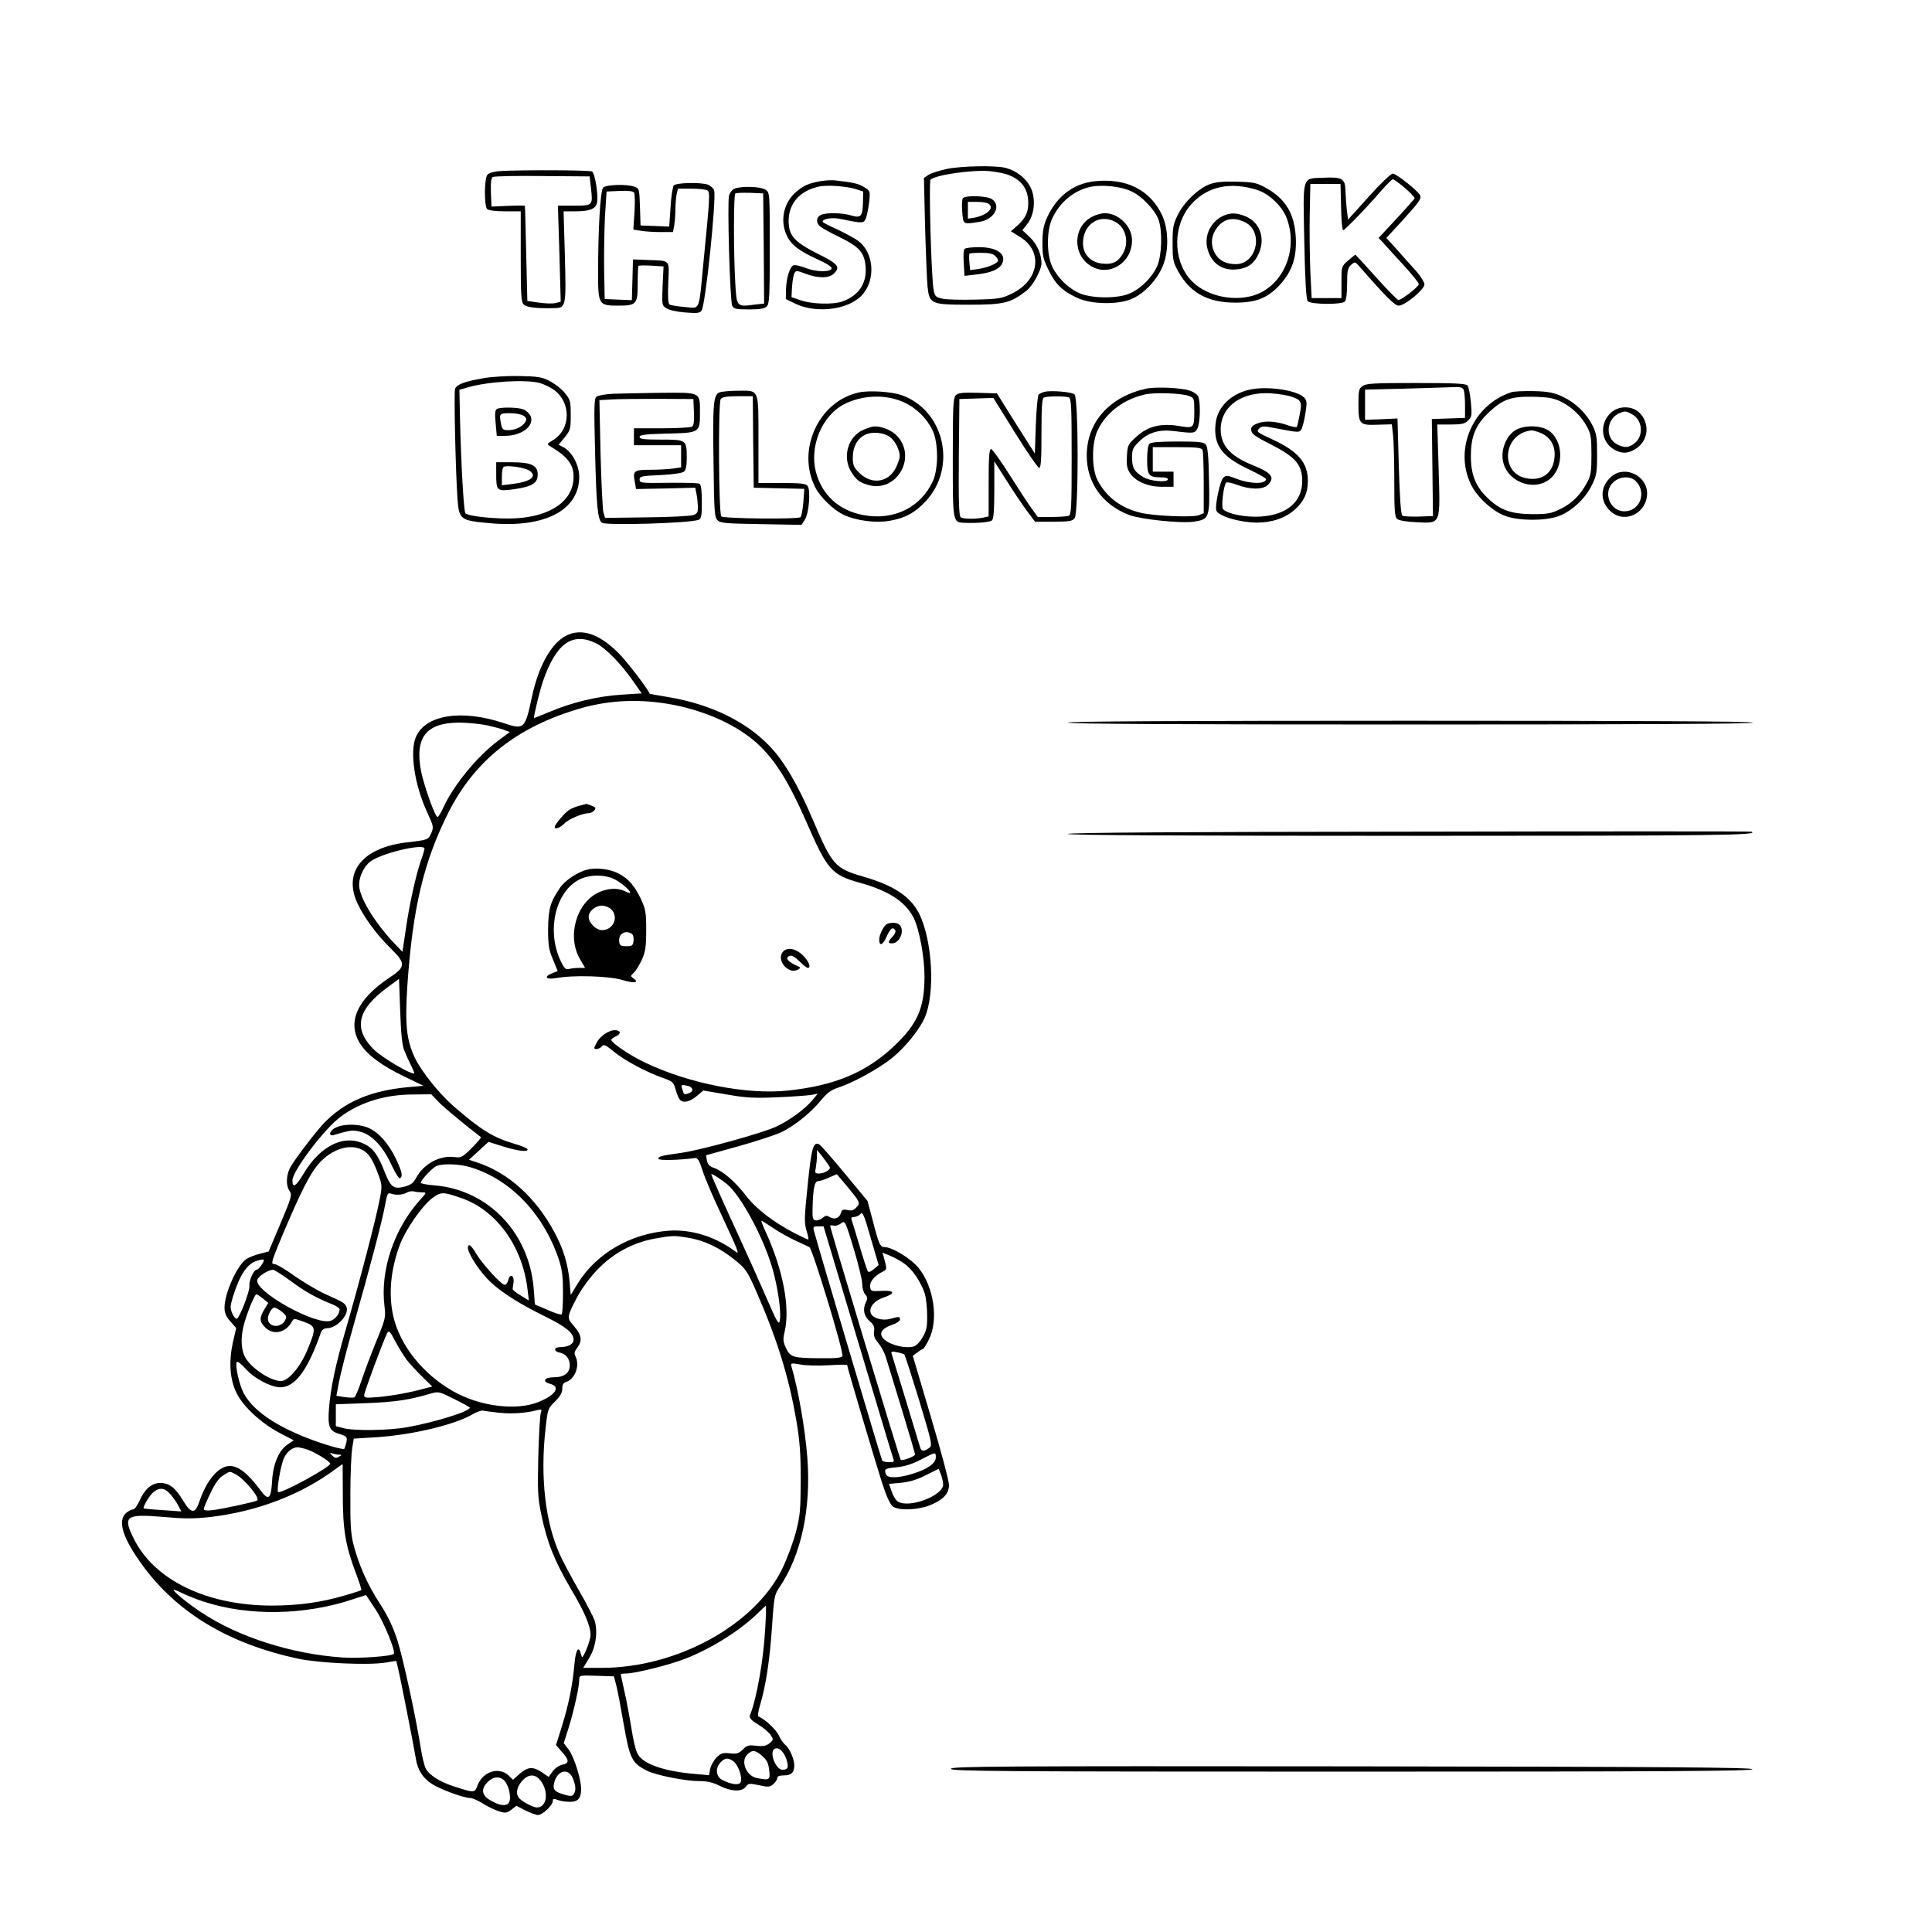 <?xml version="1.0" standalone="no"?>
<!DOCTYPE svg PUBLIC "-//W3C//DTD SVG 20010904//EN"
 "http://www.w3.org/TR/2001/REC-SVG-20010904/DTD/svg10.dtd">
<svg version="1.0" xmlns="http://www.w3.org/2000/svg"
 width="1024pt" height="1024pt" viewBox="0 0 1024 1024"
 preserveAspectRatio="xMidYMid meet">
<g transform="translate(0,1024) scale(0.1,-0.1)"
fill="#000000" stroke="none">
<path d="M5015 9344 c-38 -9 -81 -22 -94 -31 l-24 -16 6 -256 c4 -141 10 -284
13 -319 10 -94 18 -97 224 -97 180 0 215 9 298 72 35 26 82 111 82 148 0 48
-24 102 -62 138 l-39 37 28 36 c39 51 44 142 11 199 -26 45 -73 80 -127 95
-52 14 -235 11 -316 -6z m315 -26 c80 -25 120 -76 120 -154 0 -53 -17 -85 -64
-125 l-28 -25 50 -31 c122 -76 100 -229 -45 -299 -53 -26 -68 -29 -193 -32
-74 -2 -153 0 -175 5 -36 8 -40 12 -47 48 -12 70 -26 569 -16 582 20 25 220
54 313 46 28 -3 66 -10 85 -15z"/>
<path d="M5104 9190 c-5 -5 -7 -37 -4 -72 6 -70 2 -68 96 -53 74 13 112 85 62
119 -25 18 -138 22 -154 6z m134 -29 c36 -22 -4 -61 -75 -75 l-33 -5 0 44 0
45 48 0 c26 0 53 -4 60 -9z"/>
<path d="M5114 8922 c-7 -4 -9 -33 -6 -76 l4 -68 61 7 c76 8 122 27 137 55 28
52 -24 90 -122 90 -35 0 -68 -4 -74 -8z m160 -38 c9 -8 16 -19 16 -24 0 -15
-51 -37 -101 -45 l-47 -7 -4 42 c-2 22 -2 43 1 46 2 2 30 4 62 4 39 0 63 -5
73 -16z"/>
<path d="M2645 9333 c-31 -3 -55 -10 -62 -20 -17 -22 -17 -165 -1 -181 7 -7
44 -12 95 -12 l83 0 0 -239 c0 -204 2 -242 16 -255 15 -15 71 -22 163 -19 61
1 62 9 55 275 l-7 238 61 0 c77 0 108 12 116 44 9 35 -10 157 -26 167 -12 8
-389 9 -493 2z m487 -88 c11 -95 10 -95 -89 -95 l-86 0 8 -255 7 -254 -27 -7
c-15 -4 -54 -3 -88 2 l-62 9 -6 250 c-3 138 -6 252 -7 254 -1 2 -41 2 -89 0
l-88 -4 -3 74 c-2 53 1 77 10 83 7 4 126 7 263 5 l250 -2 7 -60z"/>
<path d="M7255 9198 l-110 -122 -7 55 c-3 30 -6 75 -7 101 -1 61 -19 71 -116
66 -116 -5 -109 18 -102 -336 4 -208 10 -308 18 -318 15 -18 179 -20 197 -2 7
7 12 43 12 93 0 70 3 85 21 101 21 19 21 18 51 -16 132 -151 181 -200 201
-200 34 0 137 86 137 113 -1 12 -20 43 -43 69 -23 25 -68 76 -100 112 l-59 65
84 91 c92 102 102 115 95 135 -9 21 -126 115 -145 115 -10 0 -67 -55 -127
-122z m191 46 c30 -26 53 -51 52 -55 -2 -4 -45 -53 -97 -109 l-94 -101 25 -27
c13 -15 61 -67 106 -116 45 -49 82 -95 82 -102 0 -13 -91 -84 -108 -84 -6 0
-59 54 -118 120 -59 66 -109 120 -110 120 -2 0 -19 -14 -39 -31 -35 -31 -35
-31 -35 -115 l0 -84 -79 0 -79 0 -7 143 c-3 78 -5 214 -3 302 l3 160 80 0 80
0 3 -122 c1 -68 6 -123 11 -123 9 0 130 125 205 213 28 31 54 57 59 57 5 0 33
-21 63 -46z"/>
<path d="M4350 9280 c-62 -11 -91 -23 -129 -56 -67 -56 -88 -151 -52 -230 23
-51 64 -83 165 -129 47 -21 76 -40 74 -48 -7 -20 -81 -19 -136 2 -28 11 -58
18 -66 15 -20 -8 -38 -66 -40 -128 l-1 -51 47 -23 c101 -50 252 -39 335 24 95
72 95 236 2 307 -19 14 -69 41 -111 61 -43 19 -78 37 -78 41 0 16 53 24 97 14
118 -24 122 -24 133 6 6 15 13 54 17 86 6 57 5 58 -28 78 -30 18 -56 24 -154
35 -16 2 -50 0 -75 -4z m188 -43 l37 -12 -1 -58 c-2 -74 -11 -84 -62 -69 -49
15 -137 16 -163 2 -24 -13 -25 -42 -1 -61 9 -8 56 -34 104 -57 102 -50 130
-81 136 -156 7 -89 -38 -155 -127 -185 -49 -16 -158 -13 -216 7 l-50 17 3 54
c2 30 7 62 12 72 9 16 12 16 60 -2 67 -25 124 -25 151 2 34 34 20 51 -79 100
-132 66 -162 99 -162 178 0 93 59 160 160 182 44 10 149 2 198 -14z"/>
<path d="M5800 9279 c-110 -12 -198 -79 -249 -189 -20 -44 -25 -71 -26 -135 0
-71 4 -88 33 -147 37 -76 73 -110 152 -147 75 -35 220 -37 291 -4 63 28 125
93 157 162 38 80 38 202 1 281 -63 134 -191 198 -359 179z m192 -51 c57 -24
130 -100 149 -154 21 -60 17 -190 -8 -245 -26 -58 -83 -116 -142 -143 -64 -30
-206 -29 -272 1 -58 26 -116 83 -143 142 -29 63 -29 187 0 251 41 89 116 151
205 170 60 12 154 3 211 -22z"/>
<path d="M5790 9092 c-103 -51 -108 -201 -8 -262 97 -59 218 17 218 136 0 74
-70 144 -145 144 -16 0 -46 -8 -65 -18z m120 -27 c58 -30 77 -112 40 -172 -26
-43 -54 -56 -109 -50 -61 7 -101 49 -101 108 0 100 86 157 170 114z"/>
<path d="M6413 9264 c-61 -22 -137 -95 -170 -162 -25 -50 -28 -68 -28 -152 0
-87 3 -100 30 -149 63 -114 159 -166 305 -165 109 0 172 26 235 96 64 72 88
142 83 248 -6 127 -55 208 -160 265 -47 26 -64 30 -153 32 -71 2 -112 -2 -142
-13z m251 -31 c66 -21 137 -91 159 -158 58 -169 -27 -356 -182 -402 -118 -34
-263 4 -335 89 -91 106 -88 286 5 392 86 98 208 125 353 79z"/>
<path d="M6490 9099 c-70 -28 -110 -106 -90 -178 21 -79 81 -119 162 -108 55
7 87 32 110 84 36 82 5 166 -72 197 -45 18 -74 19 -110 5z m107 -36 c102 -48
66 -223 -47 -223 -56 0 -94 22 -115 66 -20 43 -14 90 17 129 36 47 86 56 145
28z"/>
<path d="M3571 9257 c-6 -8 -14 -60 -17 -116 l-7 -102 -76 3 -76 3 -3 98 c-3
94 -4 98 -28 107 -39 15 -150 12 -167 -4 -15 -15 -27 -216 -27 -456 0 -164 4
-170 105 -170 99 0 105 7 105 119 0 48 2 90 4 92 2 2 33 3 68 1 l65 -4 -5
-103 c-4 -100 -4 -103 20 -119 14 -9 57 -19 99 -22 61 -5 77 -4 87 9 21 24 80
596 67 638 -4 11 -18 24 -32 30 -38 14 -169 11 -182 -4z m178 -26 c15 -10 14
-32 -20 -376 -26 -274 -16 -249 -100 -242 -38 3 -74 9 -80 13 -8 4 -10 41 -7
115 5 126 14 116 -107 121 l-80 3 -3 -108 -3 -108 -72 3 -72 3 -3 160 c-1 88
1 216 5 285 l8 125 69 3 c46 2 72 -1 77 -9 4 -7 5 -54 2 -104 l-6 -92 39 -6
c22 -4 69 -7 105 -7 l66 0 7 38 c3 20 6 58 6 83 0 26 3 61 6 78 l7 31 71 0
c39 0 77 -4 85 -9z"/>
<path d="M3893 9240 c-12 -5 -25 -21 -29 -36 -10 -41 5 -563 17 -585 8 -16 21
-19 89 -19 58 0 83 4 94 16 14 13 16 55 16 309 0 292 0 294 -22 309 -25 18
-127 21 -165 6z m155 -317 l2 -292 -54 -6 c-92 -12 -92 -11 -99 118 -9 150 -9
462 0 471 4 4 39 5 78 4 l70 -3 3 -292z"/>
<path d="M2560 8235 c-98 -17 -140 -33 -148 -56 -7 -19 3 -448 13 -587 9 -106
15 -111 171 -125 290 -27 474 68 474 246 0 61 -38 132 -83 156 l-26 14 32 39
c30 37 32 45 32 118 0 73 -2 81 -31 117 -17 21 -53 49 -80 63 -42 22 -63 25
-164 27 -63 1 -149 -4 -190 -12z m301 -25 c20 -6 51 -20 70 -33 98 -66 97
-213 -2 -271 -30 -18 -31 -20 -15 -30 94 -56 126 -97 126 -163 0 -125 -116
-209 -305 -220 -92 -6 -252 10 -268 26 -9 9 -23 255 -29 506 l-3 149 45 13
c106 31 307 43 381 23z"/>
<path d="M2633 8072 c-9 -6 -11 -27 -6 -75 l6 -67 44 0 c89 0 158 54 135 106
-7 13 -23 29 -38 34 -30 12 -124 13 -141 2z m143 -36 c15 -12 17 -18 8 -33
-15 -25 -53 -43 -90 -43 -27 0 -32 4 -38 31 -11 57 -10 59 47 59 31 0 61 -6
73 -14z"/>
<path d="M2630 7728 c0 -91 3 -93 94 -81 97 14 126 32 126 78 0 49 -35 65
-140 65 l-80 0 0 -62z m175 18 c46 -30 9 -59 -88 -71 l-57 -7 0 44 c0 25 3 48
8 52 11 13 111 -1 137 -18z"/>
<path d="M7222 8194 c-20 -14 -22 -24 -22 -98 0 -105 6 -111 105 -107 l72 2 6
-53 c4 -29 7 -139 7 -244 0 -163 2 -194 16 -205 9 -8 52 -15 104 -17 128 -6
124 -15 115 283 l-7 235 71 0 c59 0 75 4 92 21 20 20 21 28 15 97 -4 42 -12
82 -18 89 -8 10 -72 13 -272 13 -221 0 -265 -2 -284 -16z m536 -21 c4 -10 7
-47 7 -83 l0 -65 -88 -3 -88 -3 3 -257 3 -257 -75 -3 c-41 -1 -80 1 -87 5 -8
6 -14 88 -19 262 l-7 253 -86 -4 -86 -3 0 80 0 80 205 5 c113 3 229 7 258 8
42 2 54 -1 60 -15z"/>
<path d="M6075 8180 c-195 -43 -315 -178 -315 -355 0 -145 84 -261 226 -315
63 -23 274 -45 341 -35 82 12 86 21 81 220 -2 126 -7 177 -17 189 -11 13 -36
16 -150 16 -93 0 -141 -4 -149 -12 -7 -7 -12 -41 -12 -85 0 -82 9 -93 74 -93
20 0 36 -4 36 -10 0 -19 -93 -11 -130 11 -49 30 -59 48 -60 103 0 43 4 53 38
86 48 48 105 65 187 55 103 -13 108 -12 122 15 15 30 17 143 3 170 -5 10 -24
23 -42 29 -44 16 -183 22 -233 11z m228 -39 c26 -10 27 -14 27 -78 0 -93 -2
-94 -80 -81 -96 16 -166 -1 -226 -56 -45 -40 -48 -46 -51 -102 -3 -46 0 -66
15 -90 29 -45 95 -74 170 -74 l62 0 0 40 0 40 -55 0 -55 0 0 65 0 65 129 0
c108 0 130 -3 135 -16 3 -9 6 -87 6 -175 l0 -159 -27 -11 c-31 -12 -229 -4
-302 12 -107 24 -185 82 -233 172 -33 61 -33 202 1 269 46 94 140 164 253 188
53 11 193 6 231 -9z"/>
<path d="M6641 8178 c-108 -17 -188 -90 -198 -182 -13 -114 32 -176 175 -243
50 -24 92 -47 92 -52 0 -28 -82 -27 -155 1 -52 20 -57 20 -72 5 -17 -17 -45
-150 -36 -173 11 -30 123 -63 214 -64 82 0 154 25 204 71 47 44 66 85 67 147
1 98 -50 159 -186 222 -83 38 -88 42 -73 58 15 14 24 15 84 3 129 -25 130 -25
142 -4 5 11 15 49 20 83 9 55 8 67 -6 82 -34 37 -177 61 -272 46z m200 -39
c57 -19 61 -27 48 -94 -6 -33 -13 -63 -15 -67 -3 -4 -21 -1 -42 6 -68 24 -127
28 -167 12 -29 -12 -36 -20 -33 -38 2 -18 25 -34 97 -70 138 -70 173 -110 173
-198 0 -110 -82 -180 -223 -188 -79 -5 -176 15 -197 40 -10 13 3 125 17 140 4
4 30 -1 59 -12 69 -26 136 -26 162 0 39 39 21 64 -79 104 -120 48 -171 105
-171 190 0 123 113 203 271 191 36 -3 81 -10 100 -16z"/>
<path d="M3813 8160 c-32 -13 -36 -61 -31 -380 3 -251 5 -281 21 -297 15 -16
44 -18 231 -21 l214 -4 17 26 c23 34 33 159 15 181 -10 12 -38 15 -136 15
l-124 0 0 229 c0 274 5 261 -108 260 -42 0 -87 -4 -99 -9z m179 -262 l3 -243
134 -3 134 -3 -5 -70 c-3 -39 -10 -75 -15 -80 -12 -12 -407 -8 -420 4 -14 15
-17 605 -3 622 9 11 34 15 91 15 l79 0 2 -242z"/>
<path d="M4553 8160 c-213 -45 -333 -305 -232 -503 27 -53 95 -118 149 -145
65 -31 167 -45 241 -33 86 14 140 44 198 107 165 181 95 480 -131 560 -53 18
-170 26 -225 14z m239 -53 c64 -29 119 -83 150 -146 32 -65 33 -205 2 -272
-65 -140 -208 -209 -368 -179 -130 24 -220 107 -252 230 -34 135 32 296 149
357 97 50 224 55 319 10z"/>
<path d="M4574 7961 c-80 -36 -110 -143 -63 -221 27 -44 44 -57 93 -71 145
-40 255 141 155 256 -29 33 -80 55 -124 55 -11 0 -38 -9 -61 -19z m145 -39
c14 -10 33 -37 41 -60 13 -38 12 -45 -6 -89 -36 -89 -131 -108 -201 -38 -28
28 -33 40 -33 80 0 56 23 99 64 120 38 19 100 14 135 -13z"/>
<path d="M5535 8163 c-11 -3 -24 -9 -30 -14 -5 -6 -12 -78 -15 -162 l-5 -151
-101 159 -100 160 -101 3 c-82 2 -104 0 -117 -13 -14 -14 -16 -55 -16 -330 0
-347 -1 -344 63 -346 65 -3 132 3 145 13 8 8 12 53 12 162 l0 151 63 -99 c34
-54 82 -126 107 -160 l46 -61 98 0 c85 0 100 3 112 19 21 30 21 638 -1 656
-16 13 -127 22 -160 13z m129 -29 c14 -5 16 -42 16 -314 0 -272 -2 -309 -16
-314 -9 -3 -49 -6 -90 -6 l-74 0 -29 41 c-17 22 -70 103 -118 179 -48 77 -94
140 -100 140 -10 0 -13 -42 -13 -179 l0 -178 -31 -7 c-43 -8 -101 -7 -117 2
-9 7 -12 77 -10 318 l3 309 90 3 90 3 115 -185 c63 -102 121 -185 128 -186 9
0 12 43 12 184 0 138 3 186 13 189 18 8 113 8 131 1z"/>
<path d="M8010 8161 c-202 -66 -305 -300 -214 -488 33 -69 118 -146 186 -169
72 -25 206 -25 275 -1 70 24 145 93 180 165 25 51 28 67 28 162 0 91 -3 112
-24 154 -33 66 -91 122 -160 154 -46 21 -73 27 -151 29 -52 1 -106 -1 -120 -6z
m264 -50 c58 -29 108 -77 138 -134 20 -36 23 -57 23 -147 0 -90 -3 -111 -23
-147 -35 -66 -79 -110 -140 -140 -50 -25 -68 -28 -152 -28 -113 1 -170 22
-237 87 -63 61 -88 126 -87 223 0 105 27 167 100 234 72 66 116 81 234 78 77
-2 104 -7 144 -26z"/>
<path d="M8032 7960 c-47 -29 -76 -98 -67 -158 17 -112 160 -171 248 -102 79
62 74 209 -8 260 -44 27 -128 27 -173 0z m132 -14 c49 -20 76 -61 76 -113 0
-88 -54 -140 -137 -130 -156 17 -143 239 15 256 7 0 27 -5 46 -13z"/>
<path d="M3250 8153 c-41 -2 -81 -9 -89 -16 -12 -10 -13 -54 -7 -292 7 -290
14 -361 37 -376 25 -15 469 -2 512 16 14 6 17 21 17 95 0 56 -4 91 -12 96 -6
4 -80 6 -165 5 -144 -2 -153 -1 -153 17 0 17 10 20 110 24 66 3 116 11 125 18
10 9 15 31 15 72 0 97 -2 98 -135 98 -92 0 -115 3 -115 14 0 11 30 15 146 18
174 4 174 4 174 114 0 107 4 104 -208 102 -97 -1 -211 -4 -252 -5z m428 -97
c2 -49 -1 -72 -10 -77 -7 -5 -79 -9 -160 -9 l-148 0 0 -45 0 -45 125 0 125 0
0 -59 0 -58 -46 -7 c-26 -3 -80 -6 -121 -6 -83 0 -90 -6 -78 -66 l6 -36 157 3
157 4 6 -30 c4 -17 7 -47 8 -68 1 -31 -3 -39 -24 -47 -14 -5 -125 -11 -247
-12 l-221 -3 -9 30 c-4 17 -11 157 -15 312 l-6 282 64 4 c35 2 147 3 249 3
l185 -1 3 -69z"/>
<path d="M8545 8058 c-71 -56 -63 -163 16 -204 38 -19 68 -18 107 6 69 42 79
134 22 192 -37 36 -103 39 -145 6z m104 -13 c57 -29 65 -115 14 -155 -31 -24
-54 -25 -92 -5 -66 33 -57 137 14 166 28 11 33 11 64 -6z"/>
<path d="M8542 7715 c-64 -54 -64 -136 -1 -189 75 -63 189 -3 189 99 0 94
-117 150 -188 90z m128 -25 c60 -60 22 -160 -60 -160 -79 0 -117 104 -57 156
35 30 89 32 117 4z"/>
<path d="M2999 6870 c-78 -41 -146 -163 -180 -325 -36 -169 -41 -174 -148
-138 -224 75 -417 45 -467 -74 -33 -78 -7 -253 60 -398 34 -73 35 -79 22 -110
-15 -36 -18 -37 -131 -50 -234 -28 -338 -157 -260 -324 35 -74 101 -164 174
-236 84 -82 83 -99 -8 -159 -169 -113 -223 -236 -152 -348 38 -60 114 -116
236 -175 l100 -48 -80 -7 c-200 -18 -340 -78 -449 -192 -44 -47 -142 -175
-174 -227 -25 -42 -29 -100 -7 -132 14 -21 10 -33 -48 -171 l-63 -149 -46 -12
c-25 -6 -58 -19 -72 -28 -49 -33 -116 -181 -116 -258 0 -28 8 -47 31 -73 l31
-35 -18 -77 c-22 -102 -16 -195 20 -268 35 -71 130 -159 228 -211 l75 -39 -31
-21 c-48 -31 -79 -104 -84 -196 -5 -93 -19 -105 -59 -51 -66 90 -118 132 -165
132 -59 0 -122 -74 -160 -185 -23 -70 -44 -70 -86 -1 -42 70 -74 96 -122 96
-46 0 -83 -32 -111 -95 -11 -25 -26 -45 -33 -45 -8 0 -24 -8 -36 -18 -50 -40
-20 -135 88 -282 184 -250 455 -412 820 -491 112 -24 375 -36 465 -21 l57 9 9
-36 c10 -37 84 -414 96 -487 9 -55 36 -98 84 -129 42 -28 170 -75 204 -75 11
0 41 -13 66 -29 25 -16 63 -34 85 -41 34 -11 41 -10 66 8 l27 21 48 -25 c27
-13 57 -24 67 -24 23 0 78 52 78 74 0 13 5 14 26 6 14 -6 43 -10 64 -10 44 0
60 18 60 69 0 52 -38 171 -66 208 l-26 34 26 82 c28 91 56 215 56 253 0 25 0
25 92 22 l92 -3 13 -50 c7 -27 24 -117 38 -199 33 -188 43 -210 124 -251 47
-24 203 -55 276 -55 44 0 73 -7 109 -25 61 -31 119 -33 139 -5 13 18 18 19 70
8 50 -11 58 -10 77 7 11 10 20 24 20 32 0 8 12 13 33 13 41 0 57 15 57 53 0
34 -26 93 -49 110 -9 7 -24 29 -33 49 -15 32 -77 89 -108 100 -5 2 -1 30 9 63
29 94 51 235 63 415 10 154 13 168 38 205 117 172 170 419 149 690 -12 154
-48 361 -85 486 -4 14 2 15 48 7 29 -6 97 -7 151 -4 53 3 97 4 97 1 0 -10 150
-515 186 -627 24 -73 42 -112 57 -123 31 -22 125 -19 191 5 72 28 106 62 106
109 0 21 -43 183 -96 361 l-96 324 24 18 c12 9 26 18 30 18 3 0 18 23 32 52
51 102 26 276 -54 376 -38 49 -140 112 -181 112 -24 0 -31 15 -63 140 l-28
105 -120 145 c-66 80 -127 149 -135 154 -32 18 -42 -16 -62 -214 -18 -174 -19
-200 -6 -243 8 -26 12 -47 9 -47 -2 0 -35 15 -72 34 -111 57 -206 130 -259
200 -55 72 -122 130 -169 146 -23 8 -33 19 -37 38 -3 15 -4 28 -4 29 1 1 79
22 172 48 93 26 197 60 230 76 73 37 153 102 208 169 31 38 52 53 91 66 77 25
210 98 281 154 69 55 147 150 176 216 57 128 41 412 -30 553 -46 90 -135 149
-296 195 -150 44 -164 59 -270 309 -77 180 -152 307 -228 385 -126 130 -310
219 -532 257 -55 9 -100 17 -101 18 -18 37 -119 168 -164 214 -104 105 -199
136 -281 93z m163 -41 c48 -24 128 -106 190 -194 l49 -70 -108 -7 c-124 -8
-261 -40 -380 -91 -46 -19 -83 -34 -83 -32 0 18 33 152 48 195 70 202 157 263
284 199z m408 -325 c178 -35 340 -110 444 -205 94 -86 166 -202 258 -411 113
-260 135 -285 286 -327 151 -42 240 -99 284 -185 30 -58 58 -208 58 -311 0
-168 -37 -253 -164 -372 -145 -137 -313 -207 -558 -233 -218 -24 -532 38 -763
150 -79 38 -175 103 -175 119 0 4 12 13 26 19 28 13 24 32 -8 32 -29 0 -73
-29 -92 -60 -9 -16 -16 -31 -16 -34 0 -12 28 -6 40 8 10 13 20 8 66 -30 58
-47 173 -108 262 -139 48 -17 53 -23 63 -60 6 -22 16 -46 21 -52 17 -21 51
-15 90 17 l36 30 124 -21 c103 -18 146 -20 263 -15 77 3 158 9 180 12 l39 7
-28 -34 c-40 -48 -121 -107 -191 -140 -72 -34 -393 -123 -502 -139 -113 -16
-123 -19 -123 -32 0 -10 110 -7 193 4 15 2 23 -12 41 -67 12 -38 56 -142 98
-230 41 -88 79 -171 83 -185 8 -24 7 -24 -16 -7 -104 75 -228 112 -344 104
-203 -15 -384 -120 -483 -280 l-37 -61 -6 71 c-9 95 -33 174 -80 261 -99 186
-248 319 -414 372 l-39 13 52 48 51 47 76 -24 c78 -25 141 -32 130 -14 -3 5
-32 17 -63 26 -118 35 -176 70 -326 199 -76 66 -172 185 -207 258 -45 96 -53
175 -40 382 28 410 86 656 217 917 140 278 365 456 699 553 158 46 324 52 495
19z m-990 -108 c36 -8 78 -19 93 -25 l29 -11 -59 -44 c-114 -84 -243 -242
-297 -364 -10 -23 -23 -42 -27 -42 -13 0 -70 160 -87 241 -35 180 26 259 203
259 44 0 109 -7 145 -14z m-330 -654 c0 -5 -8 -33 -19 -63 -28 -82 -61 -231
-80 -364 l-18 -120 -43 45 c-95 100 -172 221 -185 292 -9 50 23 121 67 148 72
44 278 90 278 62z m-108 -1068 c9 -23 26 -60 37 -82 12 -23 19 -42 16 -42 -28
0 -168 84 -211 125 -114 111 -92 213 70 332 l61 45 6 -168 c4 -118 10 -181 21
-210z m1506 -190 c28 -8 29 -31 1 -39 -24 -8 -24 -7 -33 23 -8 23 -4 25 32 16z
m-1323 -85 c30 -31 156 -135 224 -186 3 -2 -19 -28 -48 -57 -49 -49 -56 -53
-90 -49 -80 11 -165 -35 -206 -111 -15 -27 -28 -37 -63 -46 -56 -14 -71 -2
-103 78 -32 82 -56 118 -92 140 -110 67 -245 8 -338 -149 -41 -68 -59 -79 -59
-35 0 49 168 272 254 336 102 77 237 119 386 119 l96 1 39 -41z m-406 -253
c35 -18 56 -50 85 -128 21 -56 22 -64 10 -128 -22 -114 -106 -436 -184 -706
-51 -174 -78 -304 -86 -406 -8 -101 1 -123 57 -139 38 -12 40 -15 35 -43 -4
-16 -9 -32 -11 -35 -8 -8 -151 36 -238 74 -155 66 -255 142 -297 224 -23 46
-45 145 -35 162 4 5 24 -10 46 -35 45 -51 131 -97 182 -99 80 -2 148 89 220
296 4 9 16 17 29 17 57 0 126 80 102 118 -12 19 -17 21 -114 65 -41 19 -113
62 -160 95 -47 34 -94 62 -106 62 -20 0 -16 12 47 163 93 219 142 317 189 370
69 77 162 107 229 73z m2468 -75 c16 -22 16 -24 -2 -37 -10 -8 -30 -14 -43
-14 -22 0 -24 3 -18 31 3 17 6 46 6 63 l0 31 21 -25 c11 -14 27 -36 36 -49z
m-1896 -17 c213 -63 390 -247 471 -490 18 -55 22 -91 22 -176 0 -59 -3 -110
-7 -114 -4 -4 -37 6 -74 23 l-68 29 -6 80 c-22 298 -240 527 -524 551 -41 3
-75 10 -75 14 0 14 63 81 84 89 34 14 119 11 177 -6z m1361 -89 c74 -60 194
-282 242 -448 29 -100 48 -234 39 -277 -5 -26 -14 -9 -78 138 -40 92 -103 232
-140 312 -79 171 -145 319 -145 326 0 7 45 -22 82 -51z m647 -24 c52 -63 59
-76 49 -90 -21 -26 -30 -30 -59 -24 -21 4 -27 1 -32 -16 -7 -27 -34 -37 -59
-22 -16 10 -23 9 -38 -4 -10 -9 -27 -15 -37 -13 -16 3 -18 13 -16 73 3 102 11
135 31 135 9 0 35 9 57 19 22 10 41 18 41 17 1 -1 29 -34 63 -75z m-2260 -21
c23 0 22 -1 -11 -38 -140 -155 -214 -375 -190 -567 7 -57 5 -66 -44 -185 -28
-69 -63 -162 -78 -207 -15 -46 -32 -85 -37 -89 -5 -3 -29 -2 -53 1 l-43 7 14
75 c8 41 40 168 72 281 89 313 159 579 172 655 11 61 14 67 33 60 27 -9 63 -6
84 7 9 5 26 8 37 5 11 -3 31 -5 44 -5z m206 -30 c186 -64 324 -255 351 -484
l7 -59 -44 27 c-24 14 -43 30 -42 34 0 4 3 20 5 36 4 37 -19 47 -28 12 -3 -14
-12 -26 -19 -26 -18 0 -119 111 -151 165 -14 25 -30 45 -35 45 -36 0 39 -128
114 -198 64 -58 150 -112 285 -179 112 -55 152 -88 152 -124 0 -23 -29 -39
-70 -39 -35 0 -38 -22 -4 -29 32 -6 54 -32 54 -67 0 -42 -30 -64 -87 -64 -48
0 -61 -23 -19 -34 60 -15 32 -60 -60 -97 -119 -48 -313 -23 -454 58 -159 91
-279 241 -315 395 -27 116 -15 249 35 382 30 79 116 203 169 244 48 36 58 36
156 2z m2186 -377 c-18 -15 -28 -18 -32 -10 -4 7 -24 68 -44 136 -20 68 -39
130 -42 137 -3 9 2 14 15 14 11 0 25 7 33 16 11 13 19 -5 54 -128 l42 -143
-26 -22z m-533 218 c31 -21 84 -51 117 -66 33 -15 67 -31 75 -35 16 -8 183
-556 175 -577 -3 -10 -35 -13 -117 -12 -145 1 -159 5 -182 54 -16 34 -17 46
-7 88 29 127 -8 322 -98 522 -17 36 -28 65 -25 65 2 0 30 -18 62 -39z m431
-123 c22 -75 41 -153 41 -174 0 -21 7 -45 16 -55 12 -13 13 -22 5 -38 -20 -37
-13 -77 18 -103 22 -19 27 -30 24 -54 -4 -23 2 -39 22 -62 15 -18 33 -51 40
-75 7 -23 45 -147 84 -274 39 -128 71 -237 71 -242 0 -10 -68 -36 -76 -28 -6
6 -374 1225 -374 1240 0 3 8 3 18 1 9 -3 26 2 37 10 25 18 23 22 74 -146z m18
-476 c100 -334 184 -615 188 -624 6 -15 2 -18 -23 -18 -17 0 -33 4 -36 8 -5 8
-348 1162 -361 1215 -7 25 -5 27 21 27 l29 0 182 -608z m-897 547 c82 -13 168
-54 246 -118 56 -45 65 -59 109 -158 112 -255 176 -459 216 -694 18 -106 23
-172 23 -314 -1 -163 -3 -190 -27 -280 -15 -55 -47 -141 -72 -192 -147 -298
-559 -523 -956 -523 l-98 0 31 51 c36 57 48 143 29 202 -7 19 -44 91 -83 158
-39 68 -84 152 -99 186 -79 171 -107 417 -77 675 11 99 12 103 50 140 27 27
38 46 38 67 0 21 6 32 20 36 48 15 75 89 50 136 -8 15 -6 25 11 48 27 36 21
67 -22 116 -35 40 -35 45 20 150 21 40 65 101 105 143 83 88 190 146 306 167
95 17 102 17 180 4z m1142 -136 c42 -28 89 -97 109 -158 7 -22 13 -74 13 -115
1 -62 -3 -82 -24 -118 -14 -25 -34 -45 -48 -49 -52 -13 -144 14 -166 50 -16
25 3 48 52 65 23 7 42 20 42 28 0 17 -4 17 -50 4 -44 -12 -96 3 -105 31 -10
30 19 65 66 81 67 22 63 40 -7 36 -55 -3 -59 -2 -62 20 -4 27 20 57 61 79 30
15 29 13 11 81 l-7 23 39 -16 c22 -9 56 -27 76 -42z m-3406 -8 c-9 -14 -21
-25 -26 -25 -15 0 -41 -58 -38 -83 4 -29 -54 -177 -68 -177 -6 0 -17 14 -24
31 -11 26 -10 39 5 87 37 118 76 176 131 191 37 10 40 7 20 -24z m154 -84 c75
-56 135 -90 223 -125 20 -8 37 -20 37 -26 0 -23 -22 -51 -46 -60 -76 -29 -409
156 -390 217 6 20 57 52 83 53 7 0 49 -27 93 -59z m-146 -94 l28 -23 -21 -34
c-27 -45 -26 -65 4 -95 43 -44 109 -30 143 31 9 17 12 16 63 -2 65 -24 66 -34
18 -149 -37 -90 -101 -165 -140 -165 -61 1 -171 78 -195 137 -18 43 -18 107 2
174 20 67 54 149 63 149 3 0 19 -10 35 -23z m100 -70 c25 -20 27 -26 17 -45
-23 -44 -91 -37 -91 9 0 24 21 59 35 59 5 0 23 -10 39 -23z m662 -255 c16 -20
52 -60 82 -89 l53 -52 -43 -11 c-74 -21 -170 -38 -245 -45 -64 -5 -73 -4 -73
10 0 16 102 290 122 329 9 16 15 11 43 -43 18 -34 46 -79 61 -99z m2637 29 c4
-4 39 -114 79 -244 69 -230 71 -238 52 -252 -26 -19 -41 -19 -47 3 -7 25 -147
485 -152 499 -3 9 5 11 28 6 18 -3 35 -9 40 -12z m-2303 -282 c1 -19 -180 -76
-329 -103 -95 -18 -288 -21 -343 -5 l-38 10 0 58 0 58 163 6 c151 6 227 17
337 50 44 13 47 12 127 -28 45 -22 82 -43 83 -46z m157 -27 c66 -7 138 -2 197
13 27 7 29 6 22 -16 -4 -13 -10 -116 -13 -229 -4 -182 -3 -216 16 -308 31
-148 69 -243 156 -392 75 -126 105 -198 105 -247 0 -13 -10 -47 -22 -76 -20
-45 -23 -48 -28 -27 -12 51 -28 30 -35 -47 -10 -113 -30 -214 -66 -330 l-32
-102 31 -36 c40 -44 40 -61 3 -68 -17 -4 -40 -19 -52 -36 l-21 -29 -35 24
c-48 32 -75 30 -118 -7 l-36 -32 -24 23 c-50 47 -135 21 -163 -51 -17 -43 -15
-43 -127 -7 -75 24 -130 60 -149 95 -7 16 -19 62 -25 103 -26 166 -94 479
-125 577 -24 73 -51 130 -95 197 -65 101 -110 203 -138 312 -14 55 -17 109
-16 264 0 107 5 218 10 245 l8 50 114 7 c195 12 420 66 516 122 22 13 48 22
57 19 10 -2 48 -7 85 -11z m-1027 -192 c40 -11 130 -65 130 -78 0 -19 -263
-162 -276 -150 -9 10 14 144 32 182 15 31 43 54 69 55 6 1 26 -4 45 -9z m178
-30 c15 -1 15 -2 -2 -11 -14 -9 -22 -7 -35 6 -15 17 -15 17 2 11 10 -3 26 -6
35 -6z m3162 -14 c0 -32 -44 -63 -122 -87 -75 -24 -134 -25 -142 -3 -11 28 -7
31 55 37 42 4 82 16 128 40 82 42 81 42 81 13z m-3143 -198 c0 -185 14 -269
68 -413 19 -49 32 -91 30 -93 -2 -2 -41 -15 -87 -28 -124 -37 -249 -54 -386
-54 -344 0 -623 134 -732 353 -61 121 -44 134 154 117 111 -10 163 -10 246 -1
252 29 485 118 669 255 19 14 36 26 37 26 0 0 1 -73 1 -162z m3182 55 c2 -61
-186 -131 -242 -90 -10 7 -24 30 -31 52 l-14 40 63 6 c44 4 85 16 132 40 l68
34 12 -30 c6 -16 12 -40 12 -52z m-3750 53 c47 -25 132 -128 114 -139 -13 -8
-185 -45 -235 -51 -32 -4 -48 -2 -48 6 0 6 16 44 36 85 24 51 45 80 67 93 38
24 32 23 66 6z m-345 -107 c15 -17 34 -45 42 -61 l15 -29 -98 7 c-54 3 -99 8
-101 9 -7 6 31 71 52 87 32 26 61 22 90 -13z m176 -568 c236 -78 537 -73 792
13 l68 22 51 -77 c44 -67 108 -224 96 -235 -12 -13 -187 -25 -272 -19 -268 18
-551 108 -748 239 -74 49 -147 109 -147 120 0 2 22 -6 48 -19 27 -13 77 -33
112 -44z m2976 -139 c-9 -169 -44 -368 -81 -464 -5 -13 5 -25 43 -48 28 -17
57 -42 67 -56 15 -24 15 -26 -7 -44 -18 -14 -33 -17 -70 -13 -40 5 -50 2 -71
-20 -22 -21 -32 -24 -69 -20 -37 4 -47 1 -70 -22 -15 -15 -30 -42 -34 -61 l-6
-33 -67 6 c-164 13 -278 51 -309 103 -12 18 -26 77 -36 143 -10 62 -26 149
-37 195 -10 46 -19 85 -19 88 0 2 12 4 28 4 48 0 237 47 318 80 138 54 291
151 384 243 19 19 37 35 39 36 2 1 1 -52 -3 -117z m112 -696 c14 -44 9 -56
-22 -56 -31 0 -66 81 -46 106 19 21 52 -3 68 -50z m-127 16 c24 -21 32 -38 36
-75 6 -52 2 -54 -66 -41 -55 11 -87 88 -51 124 27 27 44 25 81 -8z m-154 -27
c25 -18 49 -85 39 -110 -7 -19 -49 -14 -98 11 -34 18 -38 64 -8 94 24 24 38
25 67 5z m-851 -90 c16 -39 18 -64 5 -84 -8 -12 -16 -13 -53 -2 -50 15 -59 26
-51 61 16 67 75 82 99 25z m-180 -2 c54 -55 48 -153 -10 -153 -22 0 -86 35
-98 54 -15 22 -8 55 18 85 29 35 63 40 90 14z m-182 -12 c24 -26 37 -90 24
-114 -12 -23 -53 -18 -104 14 -41 25 -45 59 -9 94 29 30 66 32 89 6z"/>
<path d="M3073 5970 c-18 -4 -44 -15 -57 -23 -24 -16 -76 -78 -76 -90 0 -15
28 -5 50 17 22 24 97 56 131 56 9 0 22 7 29 15 10 12 8 16 -15 25 -14 5 -27
10 -28 9 -1 -1 -17 -4 -34 -9z"/>
<path d="M3113 5631 c-52 -13 -118 -57 -146 -98 -50 -73 -61 -111 -62 -218 0
-86 4 -109 26 -161 l25 -61 -28 -11 c-48 -18 -35 -36 20 -26 89 17 281 11 350
-10 63 -19 92 -15 60 8 -17 12 -17 14 1 30 11 10 30 41 43 69 19 44 23 68 23
157 0 94 -3 111 -28 165 -33 70 -67 109 -120 136 -44 23 -117 32 -164 20z
m135 -47 c36 -15 92 -61 92 -75 0 -4 -12 -1 -27 7 -38 19 -90 17 -138 -5 -121
-55 -172 -235 -100 -356 l26 -45 -33 0 c-18 0 -42 -3 -53 -6 -17 -4 -25 4 -42
40 -78 160 -30 371 99 435 51 25 123 27 176 5z m-8 -164 c41 -41 10 -110 -49
-110 -32 0 -71 39 -71 71 0 29 36 59 70 59 17 0 39 -9 50 -20z m108 -129 c8
-5 12 -21 10 -37 -3 -26 -7 -29 -38 -29 -29 0 -36 4 -38 23 -6 41 31 65 66 43z"/>
<path d="M4702 5343 c-16 -6 -42 -56 -42 -82 0 -38 19 -31 39 14 20 45 34 55
46 34 4 -6 -2 -21 -14 -33 -26 -27 -26 -36 -3 -36 41 0 69 69 40 98 -12 12
-43 15 -66 5z"/>
<path d="M4152 5198 c-30 -30 -6 -87 43 -102 21 -6 58 12 40 20 -60 26 -78 47
-49 58 10 4 28 -6 51 -29 19 -19 39 -35 44 -35 20 0 7 34 -25 66 -36 36 -81
45 -104 22z"/>
<path d="M1783 4265 c-38 -16 -47 -52 -10 -40 86 26 98 27 142 15 59 -17 117
-80 161 -176 19 -42 39 -72 44 -69 16 10 12 31 -21 102 -39 81 -90 140 -144
164 -48 22 -127 24 -172 4z"/>
<path d="M5660 6410 c0 -7 612 -10 1815 -10 1203 0 1815 3 1815 10 0 7 -612
10 -1815 10 -1203 0 -1815 -3 -1815 -10z"/>
<path d="M7468 5832 c-1194 -1 -1808 -5 -1808 -12 0 -7 615 -10 1815 -10 1636
0 1854 3 1808 22 -5 2 -821 2 -1815 0z"/>
<path d="M5040 865 c0 -13 241 -15 2126 -15 1696 0 2125 3 2122 13 -4 9 -440
13 -2126 15 -1882 2 -2122 0 -2122 -13z"/>
</g>
</svg>
